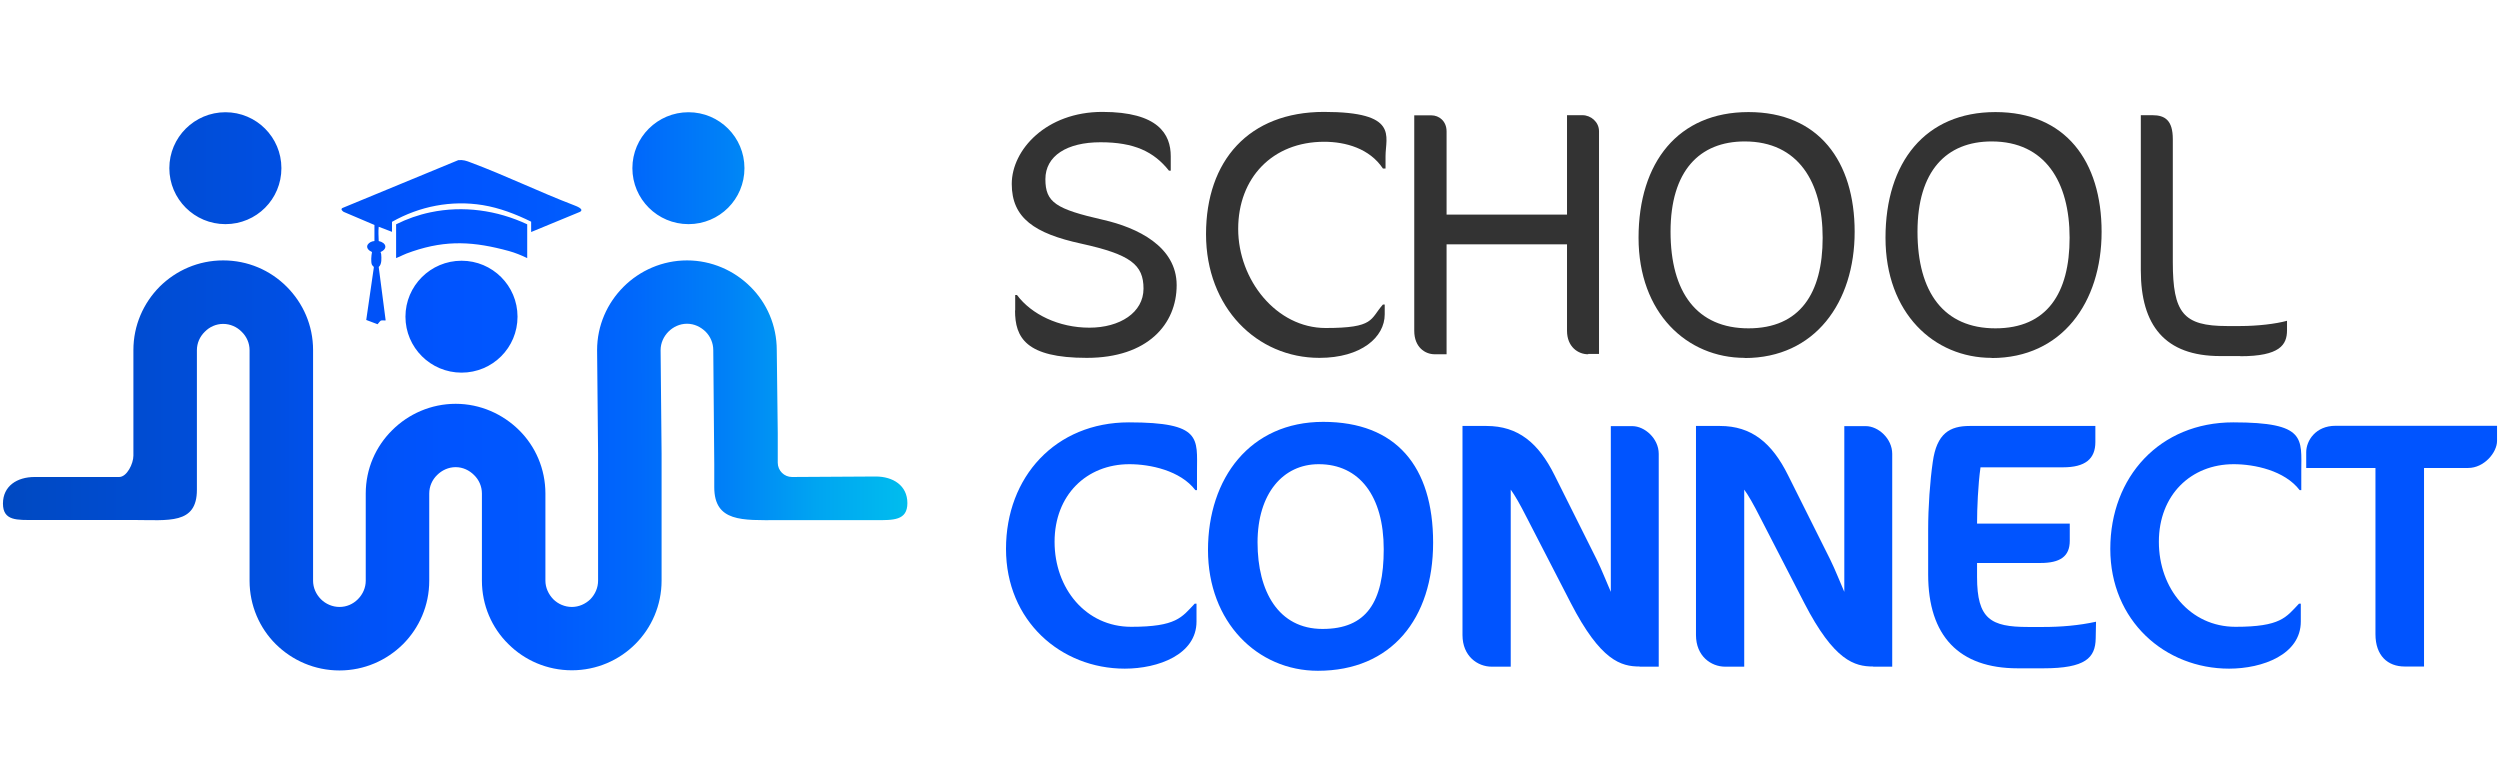 <?xml version="1.0" encoding="UTF-8"?>
<svg id="Layer_2" xmlns="http://www.w3.org/2000/svg" xmlns:xlink="http://www.w3.org/1999/xlink" version="1.1" viewBox="0 0 1523.6 477">
  <!-- Generator: Adobe Illustrator 30.0.0, SVG Export Plug-In . SVG Version: 2.1.1 Build 123)  -->
  <defs>
    <style>
      .st0 {
        fill: url(#linear-gradient);
      }

      .st1 {
        fill: #0054ff;
      }

      .st2 {
        fill: #333;
      }
    </style>
    <linearGradient id="linear-gradient" x1="1.8" y1="239.4" x2="553" y2="239.4" gradientTransform="translate(0 477.9) scale(1 -1)" gradientUnits="userSpaceOnUse">
      <stop offset="0" stop-color="#0046b0"/>
      <stop offset="0" stop-color="#0049c1"/>
      <stop offset=".3" stop-color="#004fe2"/>
      <stop offset=".4" stop-color="#0052f7"/>
      <stop offset=".5" stop-color="#0054ff"/>
      <stop offset=".6" stop-color="#0059fe"/>
      <stop offset=".7" stop-color="#0068fb"/>
      <stop offset=".8" stop-color="#0081f7"/>
      <stop offset=".9" stop-color="#00a5f1"/>
      <stop offset="1" stop-color="#00bdee"/>
    </linearGradient>
  </defs>
  <g>
    <path class="st2" d="M618.7,189.2v-9.4h1.1c8.8,11.8,25.5,19.9,44.1,19.9s33-9.2,33-23.8-7.9-20.8-37.9-27.4c-28.5-6.2-42.4-15.6-42.4-36.4s21-43.9,55.2-43.9,41.7,13.7,41.7,27v8.8h-1.1c-9.2-11.6-21.2-17.3-41.7-17.3s-33.6,8.3-33.6,22.5,6.4,18.2,35.3,24.8c20.6,4.7,44.7,16.1,44.7,39.8s-17.6,44.3-54.8,44.3-43.7-12.4-43.7-28.9h.1Z"/>
    <path class="st2" d="M842.8,102.7c-8.1-12.2-22.7-16.3-35.8-16.3-31.5,0-52.4,22-52.4,53.1s23.3,60.4,53.3,60.4,27-5.4,34.9-14.3h1.1v6c0,13.9-14.3,26.5-39.8,26.5-38.1,0-69.1-30.6-69.1-75.4s26.1-74.5,71.9-74.5,37.5,14.8,37.5,27v7.5h-1.6Z"/>
    <path class="st2" d="M967.8,215.9c-6,0-12.8-4.5-12.8-14.3v-52.7h-73.4v67h-7.3c-5.8,0-12.4-4.3-12.4-14.3V70.3h10.5c4.5,0,9.2,3.4,9.2,9.8v50.7h73.4v-60.6h9.4c5.1,0,10.1,4.1,10.1,9.8v135.7h-6.6v.2Z"/>
    <path class="st2" d="M1063.3,218.1c-35.1,0-64.7-27.2-64.7-73.2s24.2-76.6,67-76.6,64.7,30,64.7,73-24.2,76.9-67,76.9h0ZM1063.3,86.2c-27.6,0-45.2,18-45.2,55s16.1,58.9,47.5,58.9,45.2-21.4,45.2-55.2-14.8-58.7-47.5-58.7h0Z"/>
    <path class="st2" d="M1213.8,218.1c-35.1,0-64.7-27.2-64.7-73.2s24.2-76.6,67-76.6,64.7,30,64.7,73-24.2,76.9-67,76.9h0ZM1213.8,86.2c-27.6,0-45.2,18-45.2,55s16.1,58.9,47.5,58.9,45.2-21.4,45.2-55.2-14.8-58.7-47.5-58.7h0Z"/>
    <path class="st2" d="M1365.3,217h-12.2c-33.8,0-48.4-18.8-48.4-52.2v-94.6h7.1c7.7,0,12.4,3.2,12.4,14.6v74.9c0,31,6.4,39,33,39h8.1c10.5,0,21.6-1.3,28.5-3.2v5.8c0,8.8-4.3,15.8-28.5,15.8h0Z"/>
    <path class="st1" d="M728.5,298.7c-9.2-12-27.6-15.8-40.2-15.8-26.1,0-45.6,18.8-45.6,47.3s19.1,51.8,46.7,51.8,30.8-5.8,38.7-14.1h1.1v10.9c0,20.1-23.3,28.7-43.7,28.7-39,0-72.4-29.1-72.4-73s30.2-77.1,74.9-77.1,41.5,9.8,41.5,30v11.3h-1.1,0Z"/>
    <path class="st1" d="M803.2,408.8c-37,0-67-29.8-67-73.6s25.7-78.1,70.2-78.1,67,27.2,67,73.6-25.5,78.1-70.2,78.1ZM803.6,282.9c-21.6,0-37.2,17.8-37.2,47.7s12.8,52.7,39.6,52.7,37.3-16.3,37.3-48.6-14.8-51.8-39.6-51.8h0Z"/>
    <path class="st1" d="M999.3,406.2c-11.3,0-23.8-3.4-42-38.7l-26.8-52c-4.1-8.1-7.3-13.7-9.8-17.1v107.9h-11.6c-8.6,0-17.8-6.4-17.8-19.3v-127.4h14.6c19.3,0,31.7,10.3,41.5,30l25.7,51.4c3,6,6.4,14.8,8.6,19.7v-101h13.1c7.5,0,16.1,7.5,16.1,16.9v129.7h-11.6Z"/>
    <path class="st1" d="M1141.6,406.2c-11.3,0-23.8-3.4-42-38.7l-26.8-52c-4.1-8.1-7.3-13.7-9.8-17.1v107.9h-11.6c-8.6,0-17.8-6.4-17.8-19.3v-127.4h14.6c19.3,0,31.7,10.3,41.5,30l25.7,51.4c3,6,6.4,14.8,8.6,19.7v-101h13.1c7.5,0,16.1,7.5,16.1,16.9v129.7h-11.6,0Z"/>
    <path class="st1" d="M1277.2,389.1c-.2,11.8-6.2,18.2-31.9,18.2h-15.6c-35.8,0-54.6-19.7-54.6-57.2v-27.2c0-13.9,1.1-29.5,2.8-41.3,2.4-17.6,10.5-22,22.5-22h76.6v9.8c0,10.3-6.2,15.4-19.7,15.4h-50.3c-1.5,10.7-2.1,25-2.1,34.3h56.5v10.5c0,9.6-6,13.5-17.8,13.5h-38.7v8.6c0,25.5,8.3,30.4,31,30.4h9.4c10.7,0,21.6-.9,32.1-3.2l-.2,10.3h0Z"/>
    <path class="st1" d="M1401.5,298.7c-9.2-12-27.6-15.8-40.2-15.8-26.1,0-45.6,18.8-45.6,47.3s19.1,51.8,46.7,51.8,30.8-5.8,38.7-14.1h1.1v10.9c0,20.1-23.3,28.7-43.7,28.7-39,0-72.4-29.1-72.4-73s30.2-77.1,74.9-77.1,41.5,9.8,41.5,30v11.3h-1.1,0Z"/>
    <path class="st1" d="M1504.3,285.2h-27v121h-11.8c-10.3,0-17.8-6.6-17.8-19.7v-101.3h-42.2v-9.6c0-7.1,5.8-16.1,17.8-16.1h98.5v9.2c0,7.1-7.9,16.5-17.6,16.5h0Z"/>
  </g>
  <path class="st0" d="M323.7,141.3v-6.2c-9.3-4.6-19.2-8.4-29.5-10.1-19.2-3.1-38.5.7-55.3,10.2v6.1l-8.1-3.1c-.3,2.9-.1,5.7,0,8.7,4.6,1,5.7,4.7,1.1,6.7.2.4.3.8.4,1.2.2,2.4.5,6.3-1.5,7.9l4.2,32.3c0,.4,0,.3-.3.3-.8.1-1.9-.2-2.6.1-.5.2-1.8,2.1-2,2.2l-6.9-2.6,4.6-31.8c.2-.9-.8-1.1-1.1-1.8-.8-1.7-.4-5.8,0-7.7,0-.3-1.1-.6-1.4-.9-3.5-2.6-.4-5.7,2.9-5.9v-9.8l-18.8-8c-.8-.6-1.9-1.5-.8-2.3l70.7-29.2c3-.3,4.9.4,7.5,1.4,21.2,7.9,41.9,18,63.1,26.1,1.2.5,6.4,2.3,3.6,4l-29.8,12.3h0ZM321.3,136.7c-18.4-8.6-39-11.5-59-7.3-7.2,1.5-14.3,4-20.9,7.3v20.6c3.4-1.3,4-2.1,10-4.1,20.9-7.1,37.6-6,58.8-.2,3.6,1,7.4,2.5,11.1,4.3v-20.6ZM222.9,353.9c0,4.3-1.8,8.3-4.8,11.3s-6.9,4.7-11.2,4.7-8.4-1.8-11.3-4.7c-3-3-4.8-7-4.8-11.3v-140.6c0-15-6.1-28.6-16.1-38.6s-23.6-16-38.7-16-28.7,6.1-38.7,16c-9.9,10-16,23.6-16,38.6v64.4c0,4.8-3.9,13-8.7,13H21.1c-10.7,0-19.3,5.5-19.3,16.2s8.7,10,19.3,10h60.2c21.4,0,38.7,2.9,38.7-18.4v-85.1c0-4.3,1.8-8.3,4.8-11.2,2.9-3,6.9-4.8,11.2-4.8s8.4,1.8,11.3,4.8c3,2.9,4.8,6.9,4.8,11.2v140.6c0,15,6.1,28.8,16,38.6,10,9.9,23.7,16,38.8,16s28.7-6.1,38.7-16c9.9-9.9,16-23.6,16-38.6v-53.2c0-4.4,1.8-8.4,4.8-11.3,2.9-2.9,6.9-4.8,11.3-4.8s8.3,1.9,11.2,4.8c3,2.9,4.8,6.9,4.8,11.3v-7.3,60.4c0,15,6.1,28.8,16.1,38.6,9.9,9.9,23.6,16,38.7,16s28.8-6.1,38.7-16c9.9-9.9,16-23.6,16-38.6v-77.5l-.6-63c0-4.4,1.9-8.4,4.8-11.3,2.9-2.9,6.9-4.8,11.3-4.8s8.3,1.9,11.3,4.8c2.9,2.9,4.7,6.9,4.7,11.3l.6,69.5v14c0,21.4,17.3,20.1,38.7,20.1h59.7c10.7,0,19.3.3,19.3-10.4s-8.7-16.2-19.3-16.2l-51,.3c-4.8,0-8.7-3.9-8.7-8.7v-18l-.6-50.6c0-15.1-6.1-28.8-16-38.6-9.9-9.9-23.7-16.1-38.7-16.1s-28.8,6.2-38.7,16.1c-9.9,9.9-16.1,23.5-16.1,38.6l.6,63v77.5c0,4.3-1.8,8.3-4.7,11.3-3,2.9-7,4.7-11.3,4.7s-8.4-1.8-11.3-4.7c-2.9-3-4.8-7-4.8-11.3v-60.4,7.3c0-15.1-6.1-28.8-16-38.6-10-9.9-23.7-16.1-38.7-16.1s-28.8,6.2-38.7,16.1c-10,9.9-16.1,23.5-16.1,38.6v19.4M419.6,68.4c-18.9,0-34.2,15.3-34.2,34.1s15.3,34.1,34.2,34.1,34.1-15.2,34.1-34.1-15.3-34.1-34.1-34.1ZM281.3,158.9c-18.9,0-34.2,15.3-34.2,34.1s15.3,34.1,34.2,34.1,34.1-15.2,34.1-34.1-15.3-34.1-34.1-34.1ZM137.4,68.4c-18.9,0-34.2,15.3-34.2,34.1s15.3,34.1,34.2,34.1,34.1-15.2,34.1-34.1-15.3-34.1-34.1-34.1Z"/>
</svg>